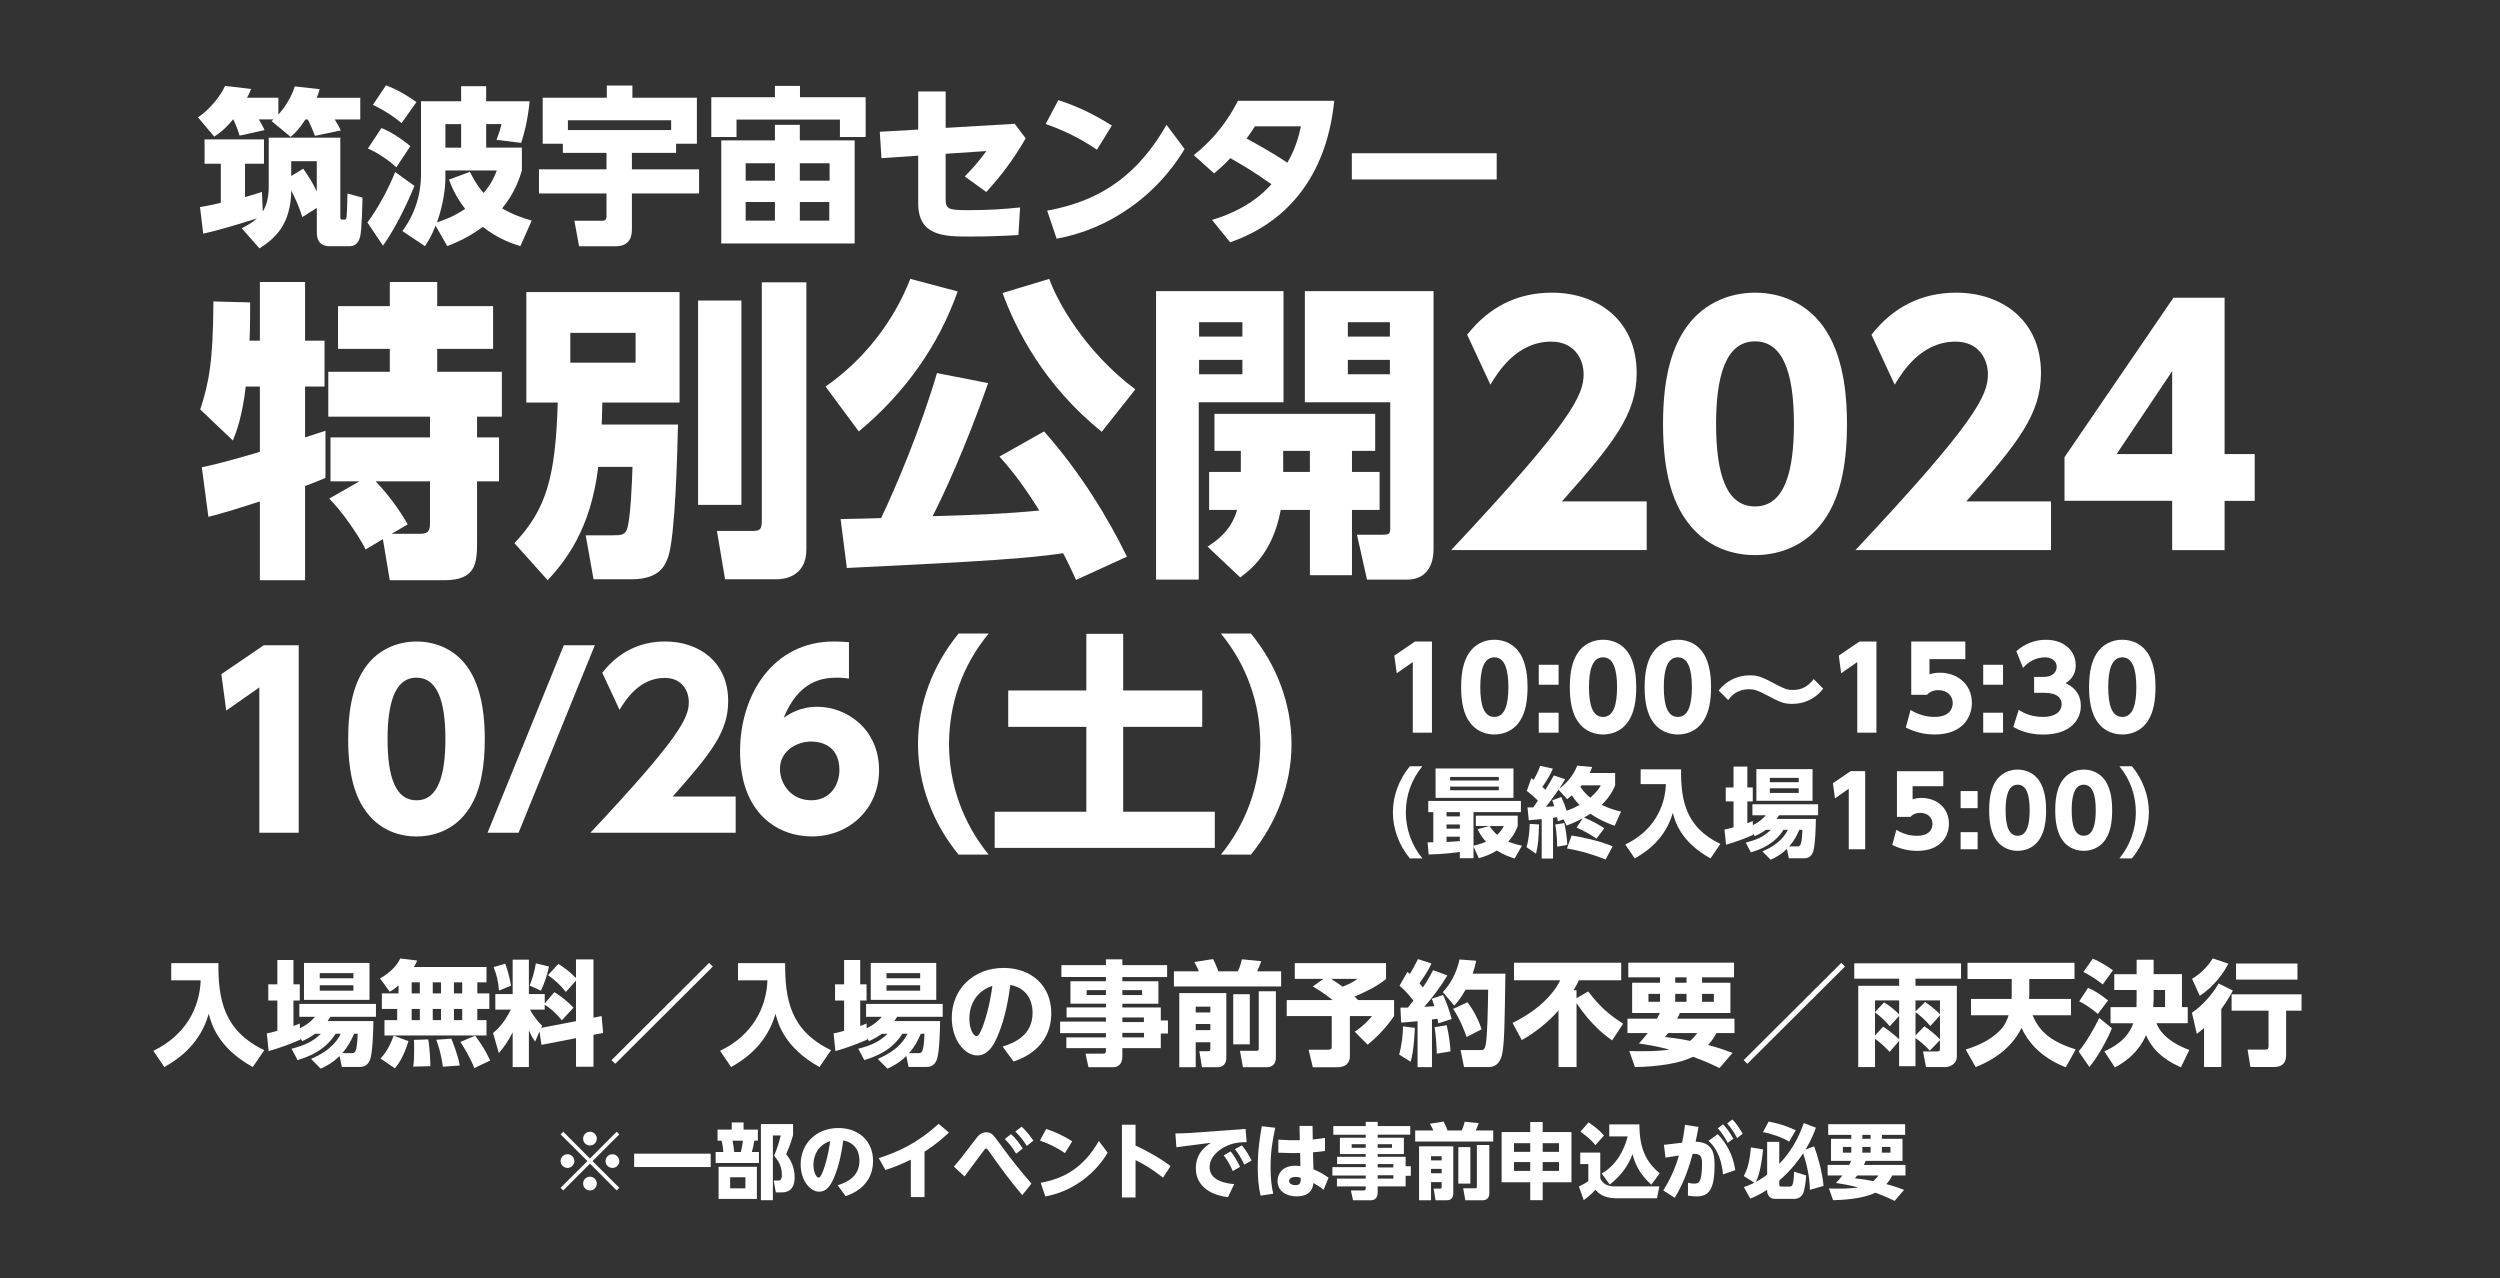 <?xml version="1.0" encoding="UTF-8"?>
<svg id="_レイヤー_1" data-name="レイヤー 1" xmlns="http://www.w3.org/2000/svg" viewBox="0 0 909.47 465.02">
  <rect x="0" y="0" width="909.47" height="465.02" fill="#333333" stroke="none"/>
  <defs>
    <style>
      .cls-1 {
        fill: #fff;
      }
    </style>
  </defs>
  <g>
    <g>
      <path class="cls-1" d="m84.77,43.44c-3.08,3.76-5.05,5.05-6.83,6.28l-5.91-7.02c4.25-2.83,8.19-7.76,9.85-11.45l9.48,1.11c-.55,1.29-.92,2.15-1.48,3.2h11.39v6.1c.74-.8,4.25-4.74,5.97-10.22l9.05.99c-.37,1.29-.62,2.09-1.05,3.14h15.82v7.88h-9.3c1.35,2.22,1.42,2.34,2.22,4l-9.42,1.97c-.62-1.6-1.29-3.39-2.59-5.97h-.86c-2.52,3.82-3.69,4.86-5.36,6.34l-6.96-5.73c.43-.37.49-.43.74-.62h-5.36c1.42,2.46,1.72,3.14,2.09,3.88l-9.11,2.03c-.55-1.97-1.48-4.31-2.28-5.91h-.12Zm3.14,39.59c1.85-.92,3.69-1.91,5.6-3.57-12.44,3.88-16.07,4.74-19.58,5.54l-1.17-9.67c1.97-.37,3.45-.55,7.57-1.54v-14.22h-5.91v-8.87h21.61v8.87h-6.9v12.13c3.45-.99,4.62-1.35,6.16-1.91l.31,7.14c1.11-1.72,2.16-4.74,2.16-8.8v-18.04h26.04v28.88c0,.49,0,.92.62.92h1.05c.37,0,.55-.43.62-1.05.18-1.97.31-7.14.31-8.43l5.48,1.48c-.06,2.15-.25,11.76-.86,14.16-.25.92-.92,3.51-3.82,3.51h-7.51c-1.35,0-4.43-.49-4.43-4.86v-9.05l-5.29,3.32c-1.17-3.88-2.28-6.16-4-9.6-.25,12.44-5.85,17.3-11.57,21l-6.46-7.33Zm18.04-19.02l4.37-2.65c1.97,2.89,3.57,5.29,4.92,8.31v-11.02h-9.3v5.36Z"/>
      <path class="cls-1" d="m150.77,67.63c-.55,1.29-5.36,13.3-11.45,21.73l-5.66-8.43c3.88-5.11,7.82-12.62,10.1-18.35l7.02,5.05Zm-12.01-21.06c4.93,1.97,9.42,5.66,10.53,6.59l-5.11,7.7c-2.59-2.46-7.08-5.48-10.34-6.83l4.92-7.45Zm1.66-15.52c4.68,1.72,8.56,4.31,11.08,6.1l-5.42,7.63c-1.79-1.48-4.68-3.82-10.41-6.65l4.74-7.08Zm49.44,30.97c-.74,2.46-2.46,8.07-7.2,13.79,4.19,2.4,7.76,3.57,10.77,4.43l-4.12,9.3c-2.59-.8-8-2.52-13.67-7.02-5.05,3.76-9.48,5.66-12.93,7.02l-4.25-7.45c-1.66,4.19-2.65,5.6-3.88,7.45l-8.19-5.48c6.71-9.05,6.77-18.16,6.77-21v-26.23h14.59v-5.48h9.11v5.48h15.82c-.8,7.76-2.09,12.01-3.08,15.15l-8.99-1.11c1.17-3.02,1.42-4.06,1.85-5.73h-5.6v8.56h12.99v8.31Zm-27.83,0v2.77c0,3.45-.74,9.67-3.08,16.13,3.45-1.23,5.73-1.97,10.28-4.93-3.57-4.56-5.05-8.44-5.91-10.65l7.63-2.83c1.11,2.15,2.52,4.93,4.99,7.7,2.89-3.45,4-6.16,4.8-8.19h-18.72Zm5.73-8.31v-8.56h-5.73v8.56h5.73Z"/>
      <path class="cls-1" d="m204.76,52.3h-7.33v-16.75h23.33v-4.43h9.3v4.43h23.46v16.75h-7.57v3.32h-16.07v5.97h24.44v8.8h-24.44v12.87c0,2.59-.49,6.34-6.16,6.34h-13.05l-1.72-9.3h10.34c1.35,0,1.35-1.29,1.35-1.66v-8.25h-24.57v-8.8h24.57v-5.97h-15.88v-3.32Zm39.4-4.99v-3.57h-37.56v3.57h37.56Z"/>
      <path class="cls-1" d="m305.55,49.84v-6.34h-37.62v6.34h-9.17v-14.47h23.15v-4.12h9.11v4.12h23.89v14.47h-9.36Zm-14.59-4.43v5.66h19.95v37.5h-48.52v-37.5h19.52v-5.66h9.05Zm-9.05,13.98h-10.65v6.34h10.65v-6.34Zm0,14.1h-10.65v6.77h10.65v-6.77Zm19.89-14.1h-10.84v6.34h10.84v-6.34Zm-.12,14.1h-10.71v6.77h10.71v-6.77Z"/>
      <path class="cls-1" d="m334.05,33.28h9.97v13.24l25.12-1.48,4,5.29c-4.62,7.94-9.05,13.73-14.35,19.52l-7.82-5.66c3.02-3.08,4.74-5.05,7.88-9.24l-14.84.99v16.38c0,3.82,1.05,4.13,8.25,4.13,7.7,0,12.93-.37,18.84-.99l-.62,10.04c-5.85.37-11.7.55-17.61.55-9.11,0-18.84,0-18.84-12.07v-17.36l-13.36.92-.62-9.6,13.98-.8v-13.85Z"/>
      <path class="cls-1" d="m399.06,54.46c-6.03-4.06-11.45-6.77-18.66-9.36l4.62-8.68c7.08,2.34,12.75,5.05,19.46,9.24l-5.42,8.8Zm31.89-.25c-2.4,3.94-8.5,13.42-20.01,21.43-8.25,5.73-16.62,9.3-26.54,11.21l-3.45-10.22c15.58-2.89,31.15-9.73,43.41-31.22l6.59,8.8Z"/>
      <path class="cls-1" d="m440.93,80.01c13.05-3.94,19.09-10.22,21.61-12.99-6.65-4.68-9.6-6.4-14.96-9.48-.98,1.05-2.89,3.02-5.91,5.54l-7.39-6.65c8.62-6.9,13.05-13.91,16.07-19.76h35.03c-.99,9.17-4.8,39.96-37.87,51.47l-6.59-8.13Zm15.58-34.05c-.8,1.29-1.48,2.34-3.02,4.43,1.42.8,8,4.25,14.84,8.8,1.6-2.89,3.45-6.28,4.93-13.24h-16.75Z"/>
      <path class="cls-1" d="m544.48,55.75v9.54h-52.7v-9.54h52.7Z"/>
      <path class="cls-1" d="m73.41,169.97c5.6-1.03,16.56-4.23,21.13-5.6v-23.75h-5.14c-1.26,10.96-3.43,16.56-4.68,19.64l-11.88-11.31c3.2-9.82,4.68-17.36,4.8-39.28l13.36.34c0,4.68,0,9.48-.23,13.93h3.77v-21.35h16.44v21.35h7.08v16.67h-7.08v18.5c1.14-.34,6.74-2.17,7.42-2.4v17.13c-1.6.69-2.51,1.14-7.42,2.97v34.26h-16.44v-28.66c-5.25,1.71-14.27,4.57-18.73,5.6l-2.4-18.04Zm57.33,5.14h-10.51v-15.99h36.2v-7.54h-37v-16.33h22.38v-8.34h-18.84v-15.53h18.84v-8.79h17.24v8.79h20.33v15.53h-20.33v8.34h23.52v16.33h-9.02v7.54h7.99v15.99h-7.99v22.04c0,7.88-.46,13.93-11.99,13.93h-19.76l-2.51-14.96-6.28,3.77c-2.28-4.68-8.68-14.05-13.25-18.5l10.96-6.28Zm11.76,19.07h10.62c3.31,0,3.31-2.06,3.31-4.23v-14.85h-19.76c4.68,5.02,8.22,9.71,11.65,15.65l-5.82,3.43Z"/>
      <path class="cls-1" d="m217.63,169.85c-2.74,22.95-12.1,34.37-18.38,41.23l-12.11-13.48c11.65-12.33,14.96-24.1,15.76-51.16h-11.42v-40.2h55.73v40.2h-28.09c-.11,4.11-.11,5.37-.23,7.99h27.75c-.23,10.85-1.03,40.77-3.54,48.08-1.03,2.85-2.86,8.22-13.36,8.22h-13.82l-2.85-15.99h9.71c3.43,0,4.45-.23,5.25-2.06,1.37-3.2,1.94-18.27,2.06-22.84h-12.45Zm-10.16-48.76v10.85h23.75v-10.85h-23.75Zm46.48-11.76h15.76v74.34h-15.76v-74.34Zm23.18-6.62h16.22v97.18c0,10.39-8.91,10.85-10.73,10.85h-18.84l-2.97-17.59h12.9c3.2,0,3.43-.8,3.43-4.45v-85.99Z"/>
      <path class="cls-1" d="m348.39,106.02c-6.97,19.76-19.3,37.11-35.97,50.93l-12.1-16.33c13.7-9.48,24.78-23.52,30.83-39.17l17.24,4.57Zm43.05,104.95c-1.14-2.51-2.28-5.14-4.68-9.71-12.79,1.83-26.49,2.85-78.68,5.37l-2.28-17.81c2.28,0,11.31-.23,14.73-.34,5.48-11.42,14.5-32.89,20.33-52.76l18.61,3.65c-8.34,23.87-16.67,41.57-20.21,48.42,15.53-.46,25.58-.8,38.83-2.06-6.97-11.19-11.65-16.44-14.5-19.64l16.22-9.14c13.59,15.3,23.52,31.98,30.15,45.56l-18.5,8.45Zm9.36-53.9c-21.24-17.13-31.29-37.46-36.09-50.48l17.02-5.14c2.63,7.77,12.79,26.38,31.29,40.2l-12.22,15.42Z"/>
      <path class="cls-1" d="m420.56,105.9h46.36v40.43h-30.83v64.52h-15.53v-104.95Zm15.65,11.31v5.25h15.76v-5.25h-15.76Zm0,13.7v5.25h15.76v-5.25h-15.76Zm15.19,40.77v-7.65h-9.59v-13.48h58.47v13.48h-8.45v7.65h10.05v13.82h-10.05v23.75h-15.3v-23.75h-10.62c-2.86,15.76-11.31,22.04-14.73,24.55l-11.88-11.19c3.31-2.17,8.56-5.71,10.73-13.36h-10.16v-13.82h11.53Zm25.12,0v-7.65h-9.71v7.65h9.71Zm-1.83-65.78h46.82v93.53c0,2.06,0,11.42-9.71,11.42h-14.5l-3.65-16.33h9.36c2.51,0,2.74-.46,2.74-2.4v-45.79h-31.06v-40.43Zm15.64,11.31v5.25h15.3v-5.25h-15.3Zm0,13.7v5.25h15.3v-5.25h-15.3Z"/>
      <path class="cls-1" d="m599.05,182.41v17.7h-71.14c43.85-46.71,48.19-56.3,48.19-63.95,0-5.6-3.43-11.88-11.76-11.88-12.56,0-19.3,10.96-22.15,15.65l-8.45-18.16c7.88-10.05,18.16-15.3,30.83-15.3,16.33,0,30.83,9.82,30.83,29.23,0,14.96-8.34,25.47-27.18,46.71h30.83Z"/>
      <path class="cls-1" d="m612.41,187.78c-7.08-10.96-7.42-26.84-7.42-33.57,0-16.22,2.97-26.72,7.65-33.92,5.94-9.36,15.76-13.82,25.81-13.82s19.87,4.34,25.92,13.93c6.85,10.73,7.54,25.81,7.54,33.8,0,13.36-1.94,25.12-7.42,33.69-7.65,11.99-19.18,14.05-26.04,14.05s-18.39-2.06-26.04-14.16Zm40.2-33.57c0-18.61-4-30.03-14.16-30.03-10.85,0-14.16,13.13-14.16,30.03,0,18.61,3.88,30.03,14.16,30.03,10.85,0,14.16-12.9,14.16-30.03Z"/>
      <path class="cls-1" d="m746.13,182.41v17.7h-71.14c43.85-46.71,48.19-56.3,48.19-63.95,0-5.6-3.43-11.88-11.76-11.88-12.56,0-19.3,10.96-22.15,15.65l-8.45-18.16c7.88-10.05,18.16-15.3,30.83-15.3,16.33,0,30.83,9.82,30.83,29.23,0,14.96-8.34,25.47-27.18,46.71h30.83Z"/>
      <path class="cls-1" d="m790.21,200.12v-17.93h-39.17v-15.87l39.63-58.01h18.61v56.87h10.96v17.02h-10.96v17.93h-19.07Zm-20.21-34.94h20.21v-30.15l-20.21,30.15Z"/>
    </g>
    <g>
      <path class="cls-1" d="m95.95,234.73h12.72v68.2h-14.33v-52.85l-12.04,8.4-1.78-13.23,15.44-10.52Z"/>
      <path class="cls-1" d="m132.17,293.77c-5.26-8.14-5.51-19.93-5.51-24.94,0-12.04,2.21-19.85,5.68-25.19,4.41-6.96,11.71-10.26,19.17-10.26s14.76,3.22,19.25,10.35c5.09,7.97,5.6,19.17,5.6,25.11,0,9.92-1.44,18.66-5.51,25.02-5.68,8.91-14.25,10.43-19.34,10.43s-13.66-1.53-19.34-10.52Zm29.86-24.94c0-13.83-2.97-22.31-10.52-22.31-8.06,0-10.52,9.75-10.52,22.31,0,13.83,2.88,22.31,10.52,22.31,8.06,0,10.52-9.58,10.52-22.31Z"/>
      <path class="cls-1" d="m216.39,234.73l-27.74,68.2h-11.28l27.74-68.2h11.28Z"/>
      <path class="cls-1" d="m267.63,289.78v13.15h-52.85c32.57-34.69,35.8-41.82,35.8-47.5,0-4.16-2.54-8.82-8.74-8.82-9.33,0-14.33,8.14-16.46,11.62l-6.28-13.49c5.85-7.46,13.49-11.37,22.9-11.37,12.13,0,22.9,7.29,22.9,21.71,0,11.11-6.19,18.92-20.19,34.69h22.9Z"/>
      <path class="cls-1" d="m308.85,246.86c-1.53-.17-2.54-.34-4.24-.34-5.68,0-14.08,1.27-19.51,14.59,1.95-1.27,5.77-3.99,12.21-3.99,10.69,0,22.48,8.06,22.48,23.07,0,14.08-10.86,24.09-24.43,24.09-12.81,0-26.13-8.74-26.13-30.96,0-20.61,12.04-39.95,34.1-39.95,1.53,0,3.65.08,5.51.25v13.23Zm-13.74,22.9c-5.34,0-11.37,3.48-11.37,9.92,0,5.6,4.16,11.45,11.37,11.45s10.26-6.02,10.26-10.94c0-9.67-7.72-10.43-10.26-10.43Z"/>
      <path class="cls-1" d="m348.72,310.9c-9.33-11.37-14.76-25.53-14.76-40.21s5.43-28.84,14.76-40.21h10.94c-9.5,11.54-14.33,25.19-14.42,40.21,0,14.67,5.17,28.92,14.42,40.21h-10.94Z"/>
      <path class="cls-1" d="m395.2,230.58h13.4v20.61h28.75v13.23h-28.75v30.88h33.33v13.15h-80.07v-13.15h33.34v-30.88h-28.42v-13.23h28.42v-20.61Z"/>
      <path class="cls-1" d="m444.14,310.9c9.25-11.28,14.34-25.53,14.34-40.21s-4.83-28.67-14.34-40.21h10.94c9.33,11.37,14.76,25.53,14.76,40.21s-5.51,28.84-14.76,40.21h-10.94Z"/>
    </g>
    <g>
      <path class="cls-1" d="m514.75,233.39h6.18v33.15h-6.97v-25.69l-5.85,4.08-.87-6.43,7.5-5.11Z"/>
      <path class="cls-1" d="m534.22,262.09c-2.56-3.96-2.68-9.69-2.68-12.12,0-5.85,1.07-9.65,2.76-12.25,2.14-3.38,5.69-4.99,9.32-4.99s7.17,1.57,9.36,5.03c2.47,3.88,2.72,9.32,2.72,12.2,0,4.82-.7,9.07-2.68,12.16-2.76,4.33-6.93,5.07-9.4,5.07s-6.64-.74-9.4-5.11Zm14.51-12.12c0-6.72-1.44-10.84-5.11-10.84-3.92,0-5.11,4.74-5.11,10.84,0,6.72,1.4,10.84,5.11,10.84,3.92,0,5.11-4.66,5.11-10.84Z"/>
      <path class="cls-1" d="m567,241.84v7.26h-7.21v-7.26h7.21Zm0,17.44v7.26h-7.21v-7.26h7.21Z"/>
      <path class="cls-1" d="m573.76,262.09c-2.56-3.96-2.68-9.69-2.68-12.12,0-5.85,1.07-9.65,2.76-12.25,2.14-3.38,5.69-4.99,9.32-4.99s7.17,1.57,9.36,5.03c2.47,3.88,2.72,9.32,2.72,12.2,0,4.82-.7,9.07-2.68,12.16-2.76,4.33-6.93,5.07-9.4,5.07s-6.64-.74-9.4-5.11Zm14.51-12.12c0-6.72-1.44-10.84-5.11-10.84-3.92,0-5.11,4.74-5.11,10.84,0,6.72,1.4,10.84,5.11,10.84,3.92,0,5.11-4.66,5.11-10.84Z"/>
      <path class="cls-1" d="m600.98,262.09c-2.56-3.96-2.68-9.69-2.68-12.12,0-5.85,1.07-9.65,2.76-12.25,2.14-3.38,5.69-4.99,9.32-4.99s7.17,1.57,9.36,5.03c2.47,3.88,2.72,9.32,2.72,12.2,0,4.82-.7,9.07-2.68,12.16-2.76,4.33-6.93,5.07-9.4,5.07s-6.64-.74-9.4-5.11Zm14.51-12.12c0-6.72-1.44-10.84-5.11-10.84-3.92,0-5.11,4.74-5.11,10.84,0,6.72,1.4,10.84,5.11,10.84,3.92,0,5.11-4.66,5.11-10.84Z"/>
      <path class="cls-1" d="m663.24,250.54c-3.26,4.21-7.54,5.52-11.21,5.52-3.13,0-4.49-.62-9.15-3.09-3.55-1.9-4.82-2.23-6.6-2.23-4.7,0-6.84,2.89-7.59,3.92l-3.46-3.46c2.68-3.46,6.8-5.52,11.21-5.52,3.22,0,4.37.49,9.81,3.38,3.05,1.61,4.12,1.94,5.94,1.94,3.3,0,5.57-1.32,7.63-3.96l3.42,3.5Z"/>
      <path class="cls-1" d="m676.44,233.39h6.18v33.15h-6.97v-25.69l-5.85,4.08-.87-6.43,7.5-5.11Z"/>
      <path class="cls-1" d="m714.95,239.78h-13.03v5.52c.87-.25,2.02-.58,3.79-.58,6.14,0,11.63,4,11.63,10.97,0,5.4-3.55,11.5-13.48,11.5-3.83,0-7.13-.82-10.55-2.52l1.73-6.39c4.04,2.52,7.79,2.52,8.78,2.52,5.57,0,6.56-3.22,6.56-5.03,0-2.84-2.19-4.7-5.24-4.7-.49,0-2.64,0-4.12,1.69h-5.73v-19.38h19.67v6.39Z"/>
      <path class="cls-1" d="m728.68,241.84v7.26h-7.21v-7.26h7.21Zm0,17.44v7.26h-7.21v-7.26h7.21Z"/>
      <path class="cls-1" d="m734.37,258.21c.99.66,3.88,2.6,8.91,2.6,4.37,0,6.72-1.94,6.72-4.7,0-1.98-1.44-4.08-6.23-4.08h-3.79v-5.77h3.34c3.59,0,4.87-1.9,4.87-3.67,0-2.72-2.68-3.46-4.16-3.46-3.59,0-6.23,1.77-8.08,3.83l-2.43-6.06c2.93-2.64,6.72-4.16,10.72-4.16,6.68,0,10.88,4.04,10.88,9.24,0,4.08-2.52,5.77-3.67,6.56,1.81.91,5.53,2.84,5.53,8.29,0,4.82-3.59,10.39-13.69,10.39-5.69,0-9.15-1.81-10.88-2.76l1.98-6.23Z"/>
      <path class="cls-1" d="m762.66,262.09c-2.56-3.96-2.68-9.69-2.68-12.12,0-5.85,1.07-9.65,2.76-12.25,2.14-3.38,5.69-4.99,9.32-4.99s7.17,1.57,9.36,5.03c2.47,3.88,2.72,9.32,2.72,12.2,0,4.82-.7,9.07-2.68,12.16-2.76,4.33-6.93,5.07-9.4,5.07s-6.64-.74-9.4-5.11Zm14.51-12.12c0-6.72-1.44-10.84-5.11-10.84-3.92,0-5.11,4.74-5.11,10.84,0,6.72,1.4,10.84,5.11,10.84,3.92,0,5.11-4.66,5.11-10.84Z"/>
      <path class="cls-1" d="m512.87,312.27c-3.89-4.74-6.15-10.64-6.15-16.75s2.26-12.02,6.15-16.75h4.56c-3.96,4.81-5.97,10.5-6.01,16.75,0,6.11,2.16,12.05,6.01,16.75h-4.56Z"/>
      <path class="cls-1" d="m551.04,312.31c-1.8-.53-4.06-1.34-6.47-2.9-2.54,1.55-4.74,2.26-6.61,2.79l-1.91-4.24v4.24h-4.98v-2.26c-1.17.18-5.79.78-11.34.92l-.39-4.42c.35,0,1.77-.04,2.08-.04v-10.96h-1.84v-4.06h33.71v4.06h-17.25v12.23c1.02-.25,2.33-.57,4.56-1.45-1.77-1.94-2.54-3.46-3.04-4.56l4.17-1.17h-4.84v-3.75h15.23v3.78c-.46,1.2-1.38,3.43-3.43,5.62,1.06.46,2.23.88,4.98,1.52l-2.65,4.63Zm-28.8-32.76h28.34v10.71h-28.34v-10.71Zm3.99,15.9v1.55h4.84v-1.55h-4.84Zm0,4.49v1.52h4.84v-1.52h-4.84Zm4.84,4.42h-4.84v1.94c1.62-.07,3.46-.21,4.84-.32v-1.63Zm-3.53-21.73v1.31h17.7v-1.31h-17.7Zm0,3.53v1.34h17.7v-1.34h-17.7Zm14.38,14.35c.49.78,1.31,1.91,2.72,3.22,1.34-1.27,1.98-2.37,2.47-3.22h-5.19Z"/>
      <path class="cls-1" d="m559.88,299.91c-.18,5.37-.25,7.07-1.1,10.67l-3.46-2.4c1.02-3.32,1.13-7.21,1.17-8.45l3.39.18Zm8.91-1.84l-2.08.71c-.04-.35-.18-1.13-.25-1.52-.42.07-.71.14-1.48.25v14.81h-4.13v-14.35c-1.8.18-4.03.39-4.7.42l-.46-4.67h2.09l1.7-2.47c-1.84-1.8-2.79-2.58-4.06-3.53l1.66-4.63c.25.14.39.25.85.6,1.52-2.65,1.98-3.99,2.33-5.09l4.66,1.02c-1.27,2.79-2.01,4.06-3.85,6.68.74.6.92.78,1.13.99,1.31-2.05,2.19-3.64,3.07-5.19l4.1,1.38c-.57.95-1.06,1.87-2.16,3.46,2.23-1.59,5.12-4.56,6.57-8.41l5.41.49c-.21.71-.39,1.17-.88,2.19h9.26v4.49c-.53,1.24-1.66,3.96-4.91,7.1,3.22,1.55,5.41,2.05,7.07,2.44l-2.33,5.16c-1.91-.67-5.2-1.91-8.83-4.38-.39.25-.99.6-2.3,1.38,3.14,1.31,5.94,2.93,7.35,3.92l-2.86,3.78c-2.47-1.87-6.08-3.53-7.21-4.06l2.23-3.36c-2.3,1.27-4.38,2.09-5.87,2.65l-1.1-2.26Zm-1.8-10.81c-2.83,3.96-3.11,4.42-4.59,6.25.64-.04,2.51-.14,3.04-.18-.25-.78-.46-1.34-.74-2.19l3.29-1.2c.81,1.77,1.2,2.76,1.94,4.98,1.94-.64,3.39-1.38,4.7-2.08-1.63-1.66-2.33-2.72-2.83-3.5-.6.53-1.02.88-1.7,1.38l-3.11-3.46Zm2.09,12.16c.39,1.7.99,5.3,1.09,7.92l-3.67.67c-.04-.99-.07-4.42-.71-8.06l3.29-.53Zm2.65,4.52c3.29.49,10.57,2.01,14.91,3.96l-2.54,4.77c-4.81-1.87-8.69-3.07-14.06-4.03l1.7-4.7Zm3.6-18.24c-.11.11-.21.25-.42.53,1.31,2.05,2.72,3.25,3.61,3.96,2.37-2.01,3.32-3.57,3.85-4.49h-7.03Z"/>
      <path class="cls-1" d="m596.85,279.87h14.7c-.07,10.99,1.48,21.03,14.31,27.14l-3.6,5.27c-11.03-6.11-12.97-13.75-13.71-16.61-2.62,9.15-8.98,13.89-13.85,16.61l-3.43-5.05c10.18-4.91,14.45-13.5,14.77-21.98h-9.19v-5.37Z"/>
      <path class="cls-1" d="m642.41,301.88c-1.63,1.17-2.86,1.77-4.03,2.3l-.6-.92v.46c-2.9,1.27-6.04,2.47-9.86,3.57l-.57-5.51c.99-.18,1.2-.25,3.29-.81v-9.44h-2.83v-5.05h2.83v-7.6h5.02v7.6h1.98v5.05h-1.98v7.92c.67-.21,1.1-.39,1.98-.78l.04,1.48c2.4-1.13,3.6-2.33,4.74-3.57h-4.91v-3.99h23.89v3.99h-14.21c-.39.64-.57.88-.88,1.34h14.28c-.04,2.58-.18,10.04-1.1,12.19-.81,1.98-2.3,2.12-3.39,2.12h-5.34l-.71-3.43c-2.19,2.19-4.31,3.22-5.9,3.96l-3-3.04c6.64-2.83,8.48-6.33,9.26-7.85h-1.59c-1.31,2.01-4.06,5.94-11.87,8.2l-1.87-3.53c4.03-1.06,6.33-2.01,9.15-4.67h-1.8Zm-3.46-22.09h20.43v11.52h-20.43v-11.52Zm4.91,3.18v1.59h10.5v-1.59h-10.5Zm0,3.78v1.7h10.5v-1.7h-10.5Zm9.93,21.17c1.2,0,1.66-.32,1.91-6.04h-1.13c-.88,1.98-1.63,3.64-3.68,6.04h2.9Z"/>
      <path class="cls-1" d="m673.23,280.54h5.3v28.41h-5.97v-22.02l-5.02,3.5-.74-5.51,6.43-4.38Z"/>
      <path class="cls-1" d="m706.95,286.02h-11.17v4.74c.74-.21,1.73-.49,3.25-.49,5.27,0,9.97,3.43,9.97,9.4,0,4.63-3.04,9.86-11.56,9.86-3.29,0-6.11-.71-9.05-2.16l1.48-5.48c3.46,2.16,6.68,2.16,7.53,2.16,4.77,0,5.62-2.76,5.62-4.31,0-2.44-1.87-4.03-4.49-4.03-.42,0-2.26,0-3.53,1.45h-4.91v-16.61h16.86v5.48Z"/>
      <path class="cls-1" d="m719.43,287.78v6.22h-6.18v-6.22h6.18Zm0,14.95v6.22h-6.18v-6.22h6.18Z"/>
      <path class="cls-1" d="m725.93,305.14c-2.19-3.39-2.3-8.3-2.3-10.39,0-5.02.92-8.27,2.37-10.5,1.84-2.9,4.88-4.28,7.99-4.28s6.15,1.34,8.02,4.31c2.12,3.32,2.33,7.99,2.33,10.46,0,4.13-.6,7.77-2.3,10.43-2.37,3.71-5.94,4.35-8.06,4.35s-5.69-.64-8.06-4.38Zm12.44-10.39c0-5.76-1.24-9.29-4.38-9.29-3.36,0-4.38,4.06-4.38,9.29,0,5.76,1.2,9.29,4.38,9.29,3.36,0,4.38-3.99,4.38-9.29Z"/>
      <path class="cls-1" d="m749.97,305.14c-2.19-3.39-2.3-8.3-2.3-10.39,0-5.02.92-8.27,2.37-10.5,1.84-2.9,4.88-4.28,7.99-4.28s6.15,1.34,8.02,4.31c2.12,3.32,2.33,7.99,2.33,10.46,0,4.13-.6,7.77-2.3,10.43-2.37,3.71-5.94,4.35-8.06,4.35s-5.69-.64-8.06-4.38Zm12.44-10.39c0-5.76-1.24-9.29-4.38-9.29-3.36,0-4.38,4.06-4.38,9.29,0,5.76,1.2,9.29,4.38,9.29,3.36,0,4.38-3.99,4.38-9.29Z"/>
      <path class="cls-1" d="m771.03,312.27c3.85-4.7,5.97-10.64,5.97-16.75s-2.01-11.94-5.97-16.75h4.56c3.89,4.74,6.15,10.64,6.15,16.75s-2.3,12.02-6.15,16.75h-4.56Z"/>
    </g>
  </g>
  <g>
    <path class="cls-1" d="m62.3,350.38h17.15c-.08,12.82,1.73,24.53,16.7,31.66l-4.21,6.14c-12.86-7.13-15.13-16.04-16-19.38-3.05,10.68-10.47,16.2-16.16,19.38l-4-5.9c11.87-5.73,16.86-15.75,17.23-25.65h-10.72v-6.27Z"/>
    <path class="cls-1" d="m114.63,376.07c-1.9,1.36-3.34,2.06-4.7,2.68l-.7-1.07v.54c-3.38,1.48-7.05,2.89-11.5,4.16l-.66-6.43c1.15-.21,1.4-.29,3.83-.95v-11.01h-3.3v-5.9h3.3v-8.86h5.85v8.86h2.31v5.9h-2.31v9.24c.78-.25,1.28-.45,2.31-.91l.04,1.73c2.8-1.32,4.21-2.72,5.53-4.16h-5.73v-4.66h27.87v4.66h-16.57c-.45.74-.66,1.03-1.03,1.57h16.66c-.04,3.01-.21,11.71-1.28,14.22-.95,2.31-2.68,2.47-3.96,2.47h-6.23l-.82-4c-2.56,2.56-5.03,3.75-6.88,4.62l-3.5-3.55c7.75-3.3,9.89-7.38,10.8-9.15h-1.86c-1.53,2.35-4.74,6.93-13.85,9.57l-2.19-4.12c4.7-1.24,7.38-2.35,10.68-5.44h-2.1Zm-4.04-25.77h23.83v13.44h-23.83v-13.44Zm5.73,3.71v1.86h12.25v-1.86h-12.25Zm0,4.41v1.98h12.25v-1.98h-12.25Zm11.58,24.7c1.4,0,1.94-.37,2.23-7.05h-1.32c-1.03,2.31-1.9,4.25-4.29,7.05h3.38Z"/>
    <path class="cls-1" d="m144.98,358.42c-1.61,1.48-2.27,1.86-3.22,2.35l-3.5-4.82c3.05-1.81,5.98-4.21,7.34-7.26l6.14.74c-.25.66-.5,1.24-1.15,2.35h26.39v5.57h-3.34v4.04h4.37v5.65h-4.37v4.08h3.34v5.57h-37.11v-5.57h4.62v-4.08h-5.57v-5.65h6.06v-2.97Zm3.63,20.33c-1.9,5.85-3.42,8-4.95,9.9l-5.24-3.59c.87-.95,2.93-3.05,4.78-8.29l5.4,1.98Zm1.15-21.4v4.04h2.97v-4.04h-2.97Zm0,9.69v4.08h2.97v-4.08h-2.97Zm6.02,11.09c.62,3.38.78,8.25.78,9.73l-6.23.16c.33-2.02.33-5.07.33-6.56,0-1.86,0-2.31-.08-3.17l5.19-.17Zm1.65-20.78v4.04h3.01v-4.04h-3.01Zm0,9.69v4.08h3.01v-4.08h-3.01Zm6.76,10.8c.33.78,2.56,6.35,3.05,9.77l-6.14.45c-.58-4.74-1.77-8.12-2.39-9.81l5.48-.41Zm.95-20.49v4.04h3.01v-4.04h-3.01Zm0,9.69v4.08h3.01v-4.08h-3.01Zm7.71,9.73c2.51,3.34,3.75,5.44,5.48,9.03l-5.77,2.76c-1.69-4.29-4.25-8.25-5.07-9.52l5.36-2.27Z"/>
    <path class="cls-1" d="m196.28,375.24l-1.61,3.71c-.7-1.07-1.2-1.81-2.27-4.08v13.32h-5.9v-12.66c-1.77,3.55-3.3,5.52-5.03,7.59l-2.1-7.34c2.47-1.98,4.45-4.54,6.47-8.49h-5.65v-5.65h6.31v-12.53h5.9v12.53h5.77v3.38l3.5-4.08c2.68,1.65,4.87,3.42,6.97,5.65l-4.25,4.58c-3.01-3.71-5.73-5.36-6.23-5.65v1.77h-5.36c.45.82,1.81,3.34,4.41,5.85l-.33.78,12.66-2.43v-14.76l-3.67,4.12c-1.98-2.43-3.63-4.04-6.51-6.1l3.75-4.08c2.43,1.48,4.54,3.17,6.43,5.15v-6.8h6.35v21.19l2.97-.58.54,6.14-3.5.66v11.63h-6.35v-10.39l-12.58,2.43-.7-4.86Zm-12.49-24.66c.87,2.23,1.69,5.32,2.1,8l-4.37,1.77c-.21-3.09-.78-5.57-1.94-8.53l4.21-1.24Zm15.92,1.03c-.62,3.13-1.81,6.51-2.93,8.78l-4.12-1.85c.99-2.27,1.94-5.65,2.27-8.08l4.78,1.15Z"/>
    <path class="cls-1" d="m259.32,351.62l-35.5,35.37-1.36-1.32,35.5-35.37,1.36,1.32Z"/>
    <path class="cls-1" d="m268.48,350.38h17.15c-.08,12.82,1.73,24.53,16.7,31.66l-4.21,6.14c-12.86-7.13-15.13-16.04-16-19.38-3.05,10.68-10.47,16.2-16.16,19.38l-4-5.9c11.87-5.73,16.86-15.75,17.23-25.65h-10.72v-6.27Z"/>
    <path class="cls-1" d="m320.81,376.07c-1.9,1.36-3.34,2.06-4.7,2.68l-.7-1.07v.54c-3.38,1.48-7.05,2.89-11.5,4.16l-.66-6.43c1.15-.21,1.4-.29,3.83-.95v-11.01h-3.3v-5.9h3.3v-8.86h5.85v8.86h2.31v5.9h-2.31v9.24c.78-.25,1.28-.45,2.31-.91l.04,1.73c2.8-1.32,4.21-2.72,5.52-4.16h-5.73v-4.66h27.87v4.66h-16.57c-.45.74-.66,1.03-1.03,1.57h16.66c-.04,3.01-.21,11.71-1.28,14.22-.95,2.31-2.68,2.47-3.96,2.47h-6.23l-.82-4c-2.56,2.56-5.03,3.75-6.88,4.62l-3.5-3.55c7.75-3.3,9.89-7.38,10.8-9.15h-1.86c-1.53,2.35-4.74,6.93-13.85,9.57l-2.19-4.12c4.7-1.24,7.38-2.35,10.68-5.44h-2.1Zm-4.04-25.77h23.83v13.44h-23.83v-13.44Zm5.73,3.71v1.86h12.25v-1.86h-12.25Zm0,4.41v1.98h12.25v-1.98h-12.25Zm11.58,24.7c1.4,0,1.94-.37,2.23-7.05h-1.32c-1.03,2.31-1.9,4.25-4.29,7.05h3.38Z"/>
    <path class="cls-1" d="m364.76,380.73c4.54-1.4,10.88-4.29,10.88-12.25,0-1.98-.33-8.62-8.08-10.18-.62,4.33-1.69,11.75-4.7,18.76-1.65,3.79-3.71,6.89-7.34,6.89-4.66,0-9.28-5.77-9.28-13.65,0-10.43,7.83-18.18,18.88-18.18,10.18,0,17.32,6.56,17.32,16.45,0,12.99-11.3,16.78-13.73,17.6l-3.96-5.44Zm-12.12-10.23c0,3.75,1.4,6.43,2.64,6.43.99,0,2.02-2.89,2.52-4.29,2.1-6.06,2.89-11.63,3.22-13.98-5.69,1.81-8.37,6.68-8.37,11.83Z"/>
    <path class="cls-1" d="m424.59,355.45h-16.29v1.53h13.11v8.16h-13.11v1.36h13.98v4.74h2.6v4.74h-2.6v5.32h-13.98v3.01c0,2.93-1.65,3.92-3.38,3.92h-8.95l-1.07-4.91h6.31c1.03,0,1.11-.45,1.11-1.11v-.91h-14.39v-3.92h14.39v-1.53h-16.66v-4.21h16.66v-1.53h-14.31v-3.63h14.31v-1.36h-12.9v-8.16h12.9v-1.53h-16.2v-4.33h16.2v-2.1h5.98v2.1h16.29v4.33Zm-22.26,4.74h-7.01v1.81h7.01v-1.81Zm13.15,0h-7.17v1.81h7.17v-1.81Zm.66,9.94h-7.83v1.69h7.83v-1.69Zm.04,5.61h-7.88v1.65h7.88v-1.65Z"/>
    <path class="cls-1" d="m427.07,353.35h9.07c-.29-.66-.87-2.02-1.69-3.38l6.84-1.07c.78,1.44,1.48,3.17,1.94,4.45h7.09c.33-.7.91-1.94,1.48-4.37l7.05.7c-.54,1.48-1.36,3.34-1.53,3.67h8.74v5.52h-39v-5.52Zm1.94,7.92h17.11v23.46c0,3.22-2.27,3.5-3.13,3.5h-5.73l-.95-5.81h3.22c.78,0,.78-.49.78-.82v-2.43h-5.32v9.07h-5.98v-26.96Zm5.98,4.95v2.1h5.32v-2.1h-5.32Zm0,6.31v2.23h5.32v-2.23h-5.32Zm13.65-10.84h6.02v18.22h-6.02v-18.22Zm9.28-1.07h6.23v24.16c0,3.3-2.64,3.46-3.17,3.46h-8.82l-1.07-5.98h6.06c.54,0,.78-.12.78-.82v-20.82Z"/>
    <path class="cls-1" d="m481.42,356.11h-10.39v-5.73h33.19v5.77c-3.42,2.8-7.42,4.66-11.46,6.39.25.21,1.07,1.03,1.32,1.28h13.07v5.81c-1.24,1.77-4.08,5.85-9.61,10.43l-4.7-4.74c.87-.58,3.75-2.52,6.27-5.69h-8.04v14.47c0,2.43-1.2,4.16-4.78,4.16h-8.7l-1.53-6.39h6.84c1.57,0,1.57-.29,1.57-1.48v-10.76h-16.37v-5.81h16.7c-2.93-2.43-5.85-4.16-7.21-4.95l3.83-2.76Zm2.85,0c1.61.99,2.84,1.9,4.16,2.84,3.63-1.44,4.66-2.31,5.32-2.84h-9.48Z"/>
    <path class="cls-1" d="m514.7,373.92c-.04,1.03-.33,8.49-1.53,12.33l-4.16-2.6c.78-2.84,1.4-6.97,1.36-10.27l4.33.54Zm-5.24-7.38c1.28.04,1.9.04,2.72,0,1.28-1.61,1.65-2.1,1.98-2.51-.37-.49-2.27-3.17-5.03-5.4l2.84-5.03c.49.33.66.45.95.7,1.24-2.14,1.81-3.13,2.93-5.4l4.87,1.61c-.49,1.15-1.11,2.6-4.33,7.22.29.37.62.74,1.24,1.48,2.02-2.97,2.93-4.78,3.71-6.27l5.2,1.9c-2.43,4.08-5.28,7.88-8.41,11.42.5-.04,3.09-.16,3.67-.21-.54-1.73-.62-1.98-.95-2.72l4.08-1.36c1.07,1.9,2.6,6.47,3.17,8.74l-4.86,1.57c-.17-.78-.21-1.07-.33-1.69-.41.08-.74.12-1.98.29v17.32h-5.24v-16.7c-3.63.37-4.66.41-5.98.49l-.25-5.44Zm16.82,6.43c.87,3.34,1.28,7.38,1.4,9.52l-4.99.82c0-.78-.25-6.84-.83-9.61l4.41-.74Zm10.72-23.46c-.25,1.24-.5,2.51-1.28,4.7h11.92c-.25,17.36-.33,25.73-1.24,29.56-.33,1.44-1.44,4.41-4.74,4.41h-9.07l-1.24-6.18h7.17c1.03,0,1.57,0,1.94-1.86.66-3.26.82-13.48.91-20.12h-8.21c-1.81,3.3-2.97,4.54-4.12,5.81l-4.16-4.91c2.64-2.76,5.07-6.97,6.06-11.87l6.06.45Zm-3.13,15.09c1.77,2.35,3.92,6.02,5.11,9.85l-5.44,2.8c-.74-2.19-2.64-7.05-4.95-10.22l5.28-2.43Z"/>
    <path class="cls-1" d="m586.48,378.5c-2.23-1.57-7.5-5.4-12.95-13.56v23.25h-6.56v-20.61c-3.83,4.33-8.37,7.96-13.36,10.8l-3.38-6.27c9.19-4.41,14.92-10.43,17.36-15.5h-16.82v-6.39h39v6.39h-15.38c-.37.78-.87,1.81-1.94,3.63h1.07v2.89l4.25-2.47c4.08,5.36,7.09,8.12,12.7,11.75l-4,6.1Z"/>
    <path class="cls-1" d="m602.78,370.58c.37-.7.91-1.69,1.07-2.06h-10.1v-11.01h10.14v-1.98h-11.54v-5.32h38.47v5.32h-11.63v1.98h10.31v11.01h-18.39c-.25.62-.37.99-.99,2.06h20.86v5.24h-6.6c-.58,1.15-1.32,2.52-2.97,4.33,4.7,1.28,7.21,2.27,8.86,2.89l-4.74,5.52c-1.65-.82-4.45-2.23-9.65-4.12-4.33,2.23-11.96,3.59-21.11,3.75l-2.06-5.85c2.06.08,2.97.08,4.7.08,5.03,0,7.79-.29,9.89-.58-4.62-1.28-8.29-1.81-11.09-2.23.95-1.03,1.94-2.14,3.22-3.79h-7.38v-5.24h10.72Zm-3.09-6.14h4.21v-2.89h-4.21v2.89Zm7.13,11.38c-.37.49-.49.7-1.11,1.44,2.23.25,5.24.58,9.15,1.4,1.36-1.2,1.94-1.98,2.6-2.84h-10.64Zm2.6-18.31h4.12v-1.98h-4.12v1.98Zm0,6.93h4.12v-2.89h-4.12v2.89Zm9.77,0h4.29v-2.89h-4.29v2.89Z"/>
    <path class="cls-1" d="m671.18,351.62l-35.5,35.37-1.36-1.32,35.5-35.37,1.36,1.32Z"/>
    <path class="cls-1" d="m687.43,382.66c-2.06-2.27-4.41-4.16-5.32-4.74v10.27h-6.1v-29.56h14.88v-2.6h-16.33v-5.57h38.84v5.57h-16.57v2.6h15.05v25.77c0,2.39-2.18,3.79-4.25,3.79h-6.97l-1.07-5.69h5.03c.95,0,1.11-.21,1.11-1.07v-3.05l-3.67,3.83c-1.61-1.69-3.42-3.38-5.24-4.58v10.23h-5.94v-9.19l-3.46,4Zm-2.06-17.98c1.98.95,4.95,3.71,5.52,4.33v-5.07h-8.78v4.21l3.26-3.46Zm-.33,8.82c1.98,1.15,5.44,4.12,5.85,4.58v-8.49l-3.42,3.75c-.66-.78-2.23-2.72-5.36-5.07v8.45l2.93-3.22Zm15.3-8.99c2.35,1.61,4.7,3.63,5.4,4.45v-5.03h-8.91v4l3.5-3.42Zm-.25,8.82c1.53.99,4.62,3.59,5.65,4.78v-8.74l-3.5,3.88c-1.73-2.1-4.12-4.21-5.4-4.99v8.37l3.26-3.3Z"/>
    <path class="cls-1" d="m731.8,363.41c0-.49.04-.99.04-2.1v-5.15h-16.08v-5.9h38.92v5.9h-16.45v5.11c0,.99-.04,1.48-.08,2.14h15.25v5.94h-13.98c2.27,5.19,5.65,9.28,15.71,12.41l-3.63,6.51c-10.22-3.96-14.43-10.64-16.08-14.35-4.49,9.15-13.28,12.9-16.7,14.27l-3.63-6.39c2.35-.74,7.87-2.43,12.29-6.76,1.81-1.73,2.8-3.96,3.34-5.69h-13.69v-5.94h14.76Z"/>
    <path class="cls-1" d="m768.29,374.05c-1.73,4.37-5.44,10.88-8.2,14.1l-3.92-5.65c2.51-2.93,5.69-8.29,7.5-12.16l4.62,3.71Zm-8.7-14.68c1.94.82,3.96,1.9,7.3,4.58l-3.71,4.91c-2.19-1.86-4.33-3.38-6.8-4.58l3.22-4.91Zm1.73-10.6c2.19.82,5.65,2.93,7.34,4.21l-3.71,5.15c-1.98-1.69-5.07-3.55-7.05-4.54l3.42-4.82Zm15.96,5.61v-5.24h6.18v5.24h10.31v12h2.1v5.85h-11.38c2.1,5.61,8.86,8.62,11.96,9.73l-3.05,6.31c-3.42-1.48-9.85-4.82-12.7-11.71-1.03,2.35-3.71,7.79-11.34,11.75l-3.83-5.85c2.89-1.32,8.33-4,10.55-10.22h-8.29v-5.85h9.44c.04-.82.04-1.77.04-2.19v-4.04h-8.12v-5.77h8.12Zm10.35,12v-6.23h-4.16v2.72c0,.37,0,1.9-.17,3.5h4.33Z"/>
    <path class="cls-1" d="m812.29,360.36c-1.28,2.35-2.56,4.49-4.21,6.68v21.11h-6.27v-14.18c-1.28,1.07-1.81,1.53-2.64,2.14l-1.77-7.71c3.79-2.47,7.54-6.8,9.69-10.64l5.2,2.6Zm-1.65-9.81c-1.77,3.59-5.4,8.49-10.39,11.71l-2.8-6.18c4.16-2.47,6.56-5.85,7.54-7.42l5.65,1.9Zm26.63,11.17v5.94h-5.61v15.87c0,1.36,0,4.62-4.41,4.62h-8.58l-1.03-6.31h6.35c.99,0,1.28-.33,1.28-1.28v-12.9h-13.44v-5.94h25.44Zm-1.48-11.21v5.85h-22.35v-5.85h22.35Z"/>
  </g>
  <g>
    <path class="cls-1" d="m204.9,433.07l-.96-.96,9.75-9.72-9.75-9.72.96-.96,9.72,9.75,9.72-9.75.96.96-9.75,9.72,9.75,9.72-.96.96-9.72-9.75-9.72,9.75Zm4.05-10.68c0,1.35-1.11,2.49-2.49,2.49s-2.52-1.11-2.52-2.49,1.14-2.49,2.52-2.49,2.49,1.14,2.49,2.49Zm8.16-8.16c0,1.32-1.08,2.49-2.49,2.49s-2.49-1.14-2.49-2.49,1.14-2.52,2.49-2.52,2.49,1.14,2.49,2.52Zm0,16.32c0,1.35-1.08,2.52-2.49,2.52s-2.49-1.14-2.49-2.52,1.14-2.49,2.49-2.49,2.49,1.14,2.49,2.49Zm8.19-8.16c0,1.35-1.11,2.49-2.52,2.49s-2.49-1.11-2.49-2.49,1.14-2.49,2.49-2.49,2.52,1.14,2.52,2.49Z"/>
    <path class="cls-1" d="m230.7,419.69h27.84v4.86h-27.84v-4.86Z"/>
    <path class="cls-1" d="m266.19,410.93v-2.58h4.32v2.58h5.19v4.02h-1.29c-.24,1.71-.54,2.88-.9,4.14h2.58v3.99h-15.75v-3.99h2.79c-.03-1.2-.33-3.06-.63-4.14h-1.47v-4.02h5.16Zm9.15,25.23h-13.92v-11.7h13.92v11.7Zm-4.17-7.89h-5.55v4.02h5.55v-4.02Zm-1.68-9.18c.42-1.32.75-3.81.78-4.14h-3.78c.27,1.53.48,2.64.6,4.14h2.4Zm7.32,17.52v-27.69h11.7v4.05c-.75,2.79-2.07,5.88-2.52,6.93,2.67,3.12,3.09,6.51,3.09,8.4,0,2.67-.81,5.49-4.83,5.49h-2.01l-.78-4.32h1.5c.72,0,1.47-.12,1.47-2.1,0-3.51-1.62-5.46-2.82-6.9.81-1.83,2.01-5.46,2.4-7.41h-2.85v23.55h-4.35Z"/>
    <path class="cls-1" d="m304.74,431.18c3.3-1.02,7.92-3.12,7.92-8.91,0-1.44-.24-6.27-5.88-7.41-.45,3.15-1.23,8.55-3.42,13.65-1.2,2.76-2.7,5.01-5.34,5.01-3.39,0-6.75-4.2-6.75-9.93,0-7.59,5.7-13.23,13.74-13.23,7.41,0,12.6,4.77,12.6,11.97,0,9.45-8.22,12.21-9.99,12.81l-2.88-3.96Zm-8.82-7.44c0,2.73,1.02,4.68,1.92,4.68.72,0,1.47-2.1,1.83-3.12,1.53-4.41,2.1-8.46,2.34-10.17-4.14,1.32-6.09,4.86-6.09,8.61Z"/>
    <path class="cls-1" d="m336.33,435.47h-4.98v-13.62c-4.11,2.07-7.26,3.12-9.24,3.78l-2.43-4.32c6.69-2.16,13.92-5.25,21.75-12.48l3.78,3.18c-2.07,1.92-4.68,4.26-8.88,6.96v16.5Z"/>
    <path class="cls-1" d="m371.88,434.78c-4.89-5.82-8.46-10.77-11.61-15.27-1.14-1.59-1.17-1.68-1.53-1.68-.33,0-.48.21-.93.81-2.28,3.12-5.46,7.41-6.93,9.33l-3.87-3.57c2.16-2.49,2.76-3.24,8.04-10.17.72-.96,1.77-2.31,3.72-2.31s2.49.78,5.07,4.32c4.89,6.75,7.77,10.11,11.4,14.34l-3.36,4.2Zm-4.08-22.2c1.65,1.47,2.88,3.12,4.26,5.22l-2.4,1.89c-1.41-2.31-2.46-3.66-4.14-5.34l2.28-1.77Zm3.84-2.7c2.07,1.8,3.78,4.32,4.29,5.07l-2.4,1.92c-1.41-2.25-2.46-3.57-4.17-5.22l2.28-1.77Z"/>
    <path class="cls-1" d="m387.42,419.48c-2.94-1.98-5.58-3.3-9.09-4.56l2.25-4.23c3.45,1.14,6.21,2.46,9.48,4.5l-2.64,4.29Zm15.54-.12c-1.17,1.92-4.14,6.54-9.75,10.44-4.02,2.79-8.1,4.53-12.93,5.46l-1.68-4.98c7.59-1.41,15.18-4.74,21.15-15.21l3.21,4.29Z"/>
    <path class="cls-1" d="m423.09,428.39c-4.5-3.48-7.17-4.92-9.99-6.36v13.59h-4.95v-26.46h4.95v7.59c4.71,2.19,8.58,4.38,12.75,7.44l-2.76,4.2Z"/>
    <path class="cls-1" d="m453.12,410.69l.39,4.8c-2.16.03-5.13.12-8.31,1.92-1.53.84-5.16,3.24-5.16,7.23,0,4.89,6,5.91,8.94,6.12l-2.25,4.74c-7.38-.87-11.7-4.77-11.7-10.44s3.63-8.07,5.46-9.33l-12.54,1.62-.36-5.01c1.32-.03,4.02-.06,5.49-.18l20.04-1.47Zm-5.43,8.19c1.23,1.47,2.19,3.09,3.42,5.61l-2.64,1.53c-1.02-2.34-1.83-3.78-3.3-5.7l2.52-1.44Zm4.11-2.19c1.65,1.95,2.76,4.02,3.51,5.52l-2.67,1.47c-1.14-2.43-1.86-3.69-3.39-5.64l2.55-1.35Z"/>
    <path class="cls-1" d="m463.92,410.27c-1.11,4.95-1.71,9.36-1.71,14.43,0,4.41.51,7.38.96,9.57l-4.59.69c-.81-3.42-1.02-6.93-1.02-10.44,0-6.72,1.02-12.27,1.47-14.82l4.89.57Zm8.82-.66h4.74l.09,4.92c1.95-.18,2.91-.33,4.44-.57v4.77c-2.58.3-3.09.36-4.35.45l.15,6.18c1.86.81,3.45,1.59,5.52,3.09l-1.83,4.38c-1.35-1.11-2.43-1.77-3.72-2.46-.09,1.05-.42,4.86-6.09,4.86-3.24,0-6.93-1.53-6.93-5.61,0-2.61,1.77-5.55,6.54-5.55.48,0,.51,0,1.77.12l-.09-4.74c-2.01.06-4.71.06-7.95-.12l.03-4.74c3.21.21,5.04.27,7.8.21l-.12-5.19Zm-1.47,18.54c-1.32,0-2.31.54-2.31,1.5,0,1.02,1.26,1.5,2.25,1.5,2.01,0,2.01-1.26,1.98-2.67-.36-.12-.99-.33-1.92-.33Z"/>
    <path class="cls-1" d="m513.03,412.79h-11.85v1.11h9.54v5.94h-9.54v.99h10.17v3.45h1.89v3.45h-1.89v3.87h-10.17v2.19c0,2.13-1.2,2.85-2.46,2.85h-6.51l-.78-3.57h4.59c.75,0,.81-.33.81-.81v-.66h-10.47v-2.85h10.47v-1.11h-12.12v-3.06h12.12v-1.11h-10.41v-2.64h10.41v-.99h-9.39v-5.94h9.39v-1.11h-11.79v-3.15h11.79v-1.53h4.35v1.53h11.85v3.15Zm-16.2,3.45h-5.1v1.32h5.1v-1.32Zm9.57,0h-5.22v1.32h5.22v-1.32Zm.48,7.23h-5.7v1.23h5.7v-1.23Zm.03,4.08h-5.73v1.2h5.73v-1.2Z"/>
    <path class="cls-1" d="m514.83,411.26h6.6c-.21-.48-.63-1.47-1.23-2.46l4.98-.78c.57,1.05,1.08,2.31,1.41,3.24h5.16c.24-.51.66-1.41,1.08-3.18l5.13.51c-.39,1.08-.99,2.43-1.11,2.67h6.36v4.02h-28.38v-4.02Zm1.41,5.76h12.45v17.07c0,2.34-1.65,2.55-2.28,2.55h-4.17l-.69-4.23h2.34c.57,0,.57-.36.57-.6v-1.77h-3.87v6.6h-4.35v-19.62Zm4.35,3.6v1.53h3.87v-1.53h-3.87Zm0,4.59v1.62h3.87v-1.62h-3.87Zm9.93-7.89h4.38v13.26h-4.38v-13.26Zm6.75-.78h4.53v17.58c0,2.4-1.92,2.52-2.31,2.52h-6.42l-.78-4.35h4.41c.39,0,.57-.09.57-.6v-15.15Z"/>
    <path class="cls-1" d="m556.68,436.61v-6.51h-10.41v-18.27h10.41v-3.66h4.53v3.66h10.47v18.27h-10.47v6.51h-4.53Zm-5.91-20.73v3.15h5.91v-3.15h-5.91Zm0,6.87v3.21h5.91v-3.21h-5.91Zm16.38-6.87h-5.94v3.15h5.94v-3.15Zm0,6.87h-5.94v3.21h5.94v-3.21Z"/>
    <path class="cls-1" d="m574.87,419.3h7.29v9.39c1.05,2.19,2.76,2.91,5.4,2.91h16.08l-.84,4.32h-14.88c-4.71,0-6.57-2.04-7.53-3.12-1.53,1.83-3.78,3.45-4.26,3.78l-1.74-4.95c2.1-1.05,2.43-1.23,3.42-1.98v-6.18h-2.94v-4.17Zm3.03-11.01c3.33,2.28,4.68,3.72,5.61,4.8l-3.12,3.51c-.63-.81-1.71-2.22-5.43-4.92l2.94-3.39Zm4.77,18.6c5.16-2.79,8.25-8.49,9.45-13.47h-6.69v-4.38h10.95c.06,8.46,2.13,13.32,7.38,17.82l-3.03,4.11c-4.23-3.78-5.97-7.62-6.84-11.13-1.59,4.44-4.56,8.22-8.28,11.07l-2.94-4.02Z"/>
    <path class="cls-1" d="m614.08,430.25c.54.15,1.29.33,2.19.33,1.56,0,2.91-.03,2.91-7.53,0-2.88-1.11-3.39-3.42-3.27-.99,3.69-2.82,9.99-6.51,15.96l-4.17-2.67c3.6-5.73,4.98-10.32,5.7-12.72-3.06.48-3.48.54-4.89.78l-.57-4.65,6.6-.78c.36-1.68.6-2.85,1.08-6.51l4.89.78c-.48,2.67-.66,3.66-1.05,5.37,6.18.15,6.9,4.17,6.9,8.37,0,9.18-2.1,11.52-6.63,11.52-1.02,0-2.04-.09-3.06-.27l.03-4.71Zm12.72-3.03c-.57-6.9-3.3-10.47-5.28-12.21l3.36-2.4c4.77,4.86,5.94,10.14,6.39,13.08l-4.47,1.53Zm.03-18.21c1.47,1.53,2.49,3.06,3.75,5.22l-2.04,1.56c-1.17-2.22-2.04-3.51-3.6-5.34l1.89-1.44Zm3.39-1.77c1.5,1.56,2.4,2.94,3.75,5.22l-2.04,1.56c-1.17-2.25-2.01-3.45-3.6-5.34l1.89-1.44Z"/>
    <path class="cls-1" d="m658.41,432.83c-.03-4.53-1.05-8.97-2.43-13.29-1.44,2.16-4.2,6.03-8.7,9.93v1.35c0,.78.27.84.78.84h3c.84,0,1.5-.27,1.59-5.43l4.41,1.38c-.15,2.4-.6,5.52-1.14,6.6-.96,1.92-2.88,1.92-3.03,1.92h-7.32c-1.71,0-2.7-1.53-2.7-2.79v-.51c-2.13,1.35-4.02,2.4-6.15,3.21l-2.31-4.2c.99-.33,2.22-.78,3.81-1.59l-3.84-2.4c1.2-2.34,2.07-4.65,2.58-10.44l4.44.75c-.45,4.5-1.2,8.73-2.58,11.76.66-.33,2.07-1.11,4.05-2.58v-11.94h4.41v8.01c4.08-4.2,7.02-9.33,8.91-14.85l4.41,1.68c-.57,1.59-1.68,4.56-3.75,7.92l3.12-1.14c1.35,3.57,3,9.63,3.42,14.4l-4.98,1.41Zm-15-24.81c5.34.99,8.55,2.55,9.87,3.18l-2.4,4.11c-2.4-1.53-6.75-3-9.54-3.45l2.07-3.84Z"/>
    <path class="cls-1" d="m672.67,423.8c.27-.51.66-1.23.78-1.5h-7.35v-8.01h7.38v-1.44h-8.4v-3.87h27.99v3.87h-8.46v1.44h7.5v8.01h-13.38c-.18.45-.27.72-.72,1.5h15.18v3.81h-4.8c-.42.84-.96,1.83-2.16,3.15,3.42.93,5.25,1.65,6.45,2.1l-3.45,4.02c-1.2-.6-3.24-1.62-7.02-3-3.15,1.62-8.7,2.61-15.36,2.73l-1.5-4.26c1.5.06,2.16.06,3.42.06,3.66,0,5.67-.21,7.2-.42-3.36-.93-6.03-1.32-8.07-1.62.69-.75,1.41-1.56,2.34-2.76h-5.37v-3.81h7.8Zm-2.25-4.47h3.06v-2.1h-3.06v2.1Zm5.19,8.28c-.27.36-.36.51-.81,1.05,1.62.18,3.81.42,6.66,1.02.99-.87,1.41-1.44,1.89-2.07h-7.74Zm1.89-13.32h3v-1.44h-3v1.44Zm0,5.04h3v-2.1h-3v2.1Zm7.11,0h3.12v-2.1h-3.12v2.1Z"/>
  </g>
</svg>